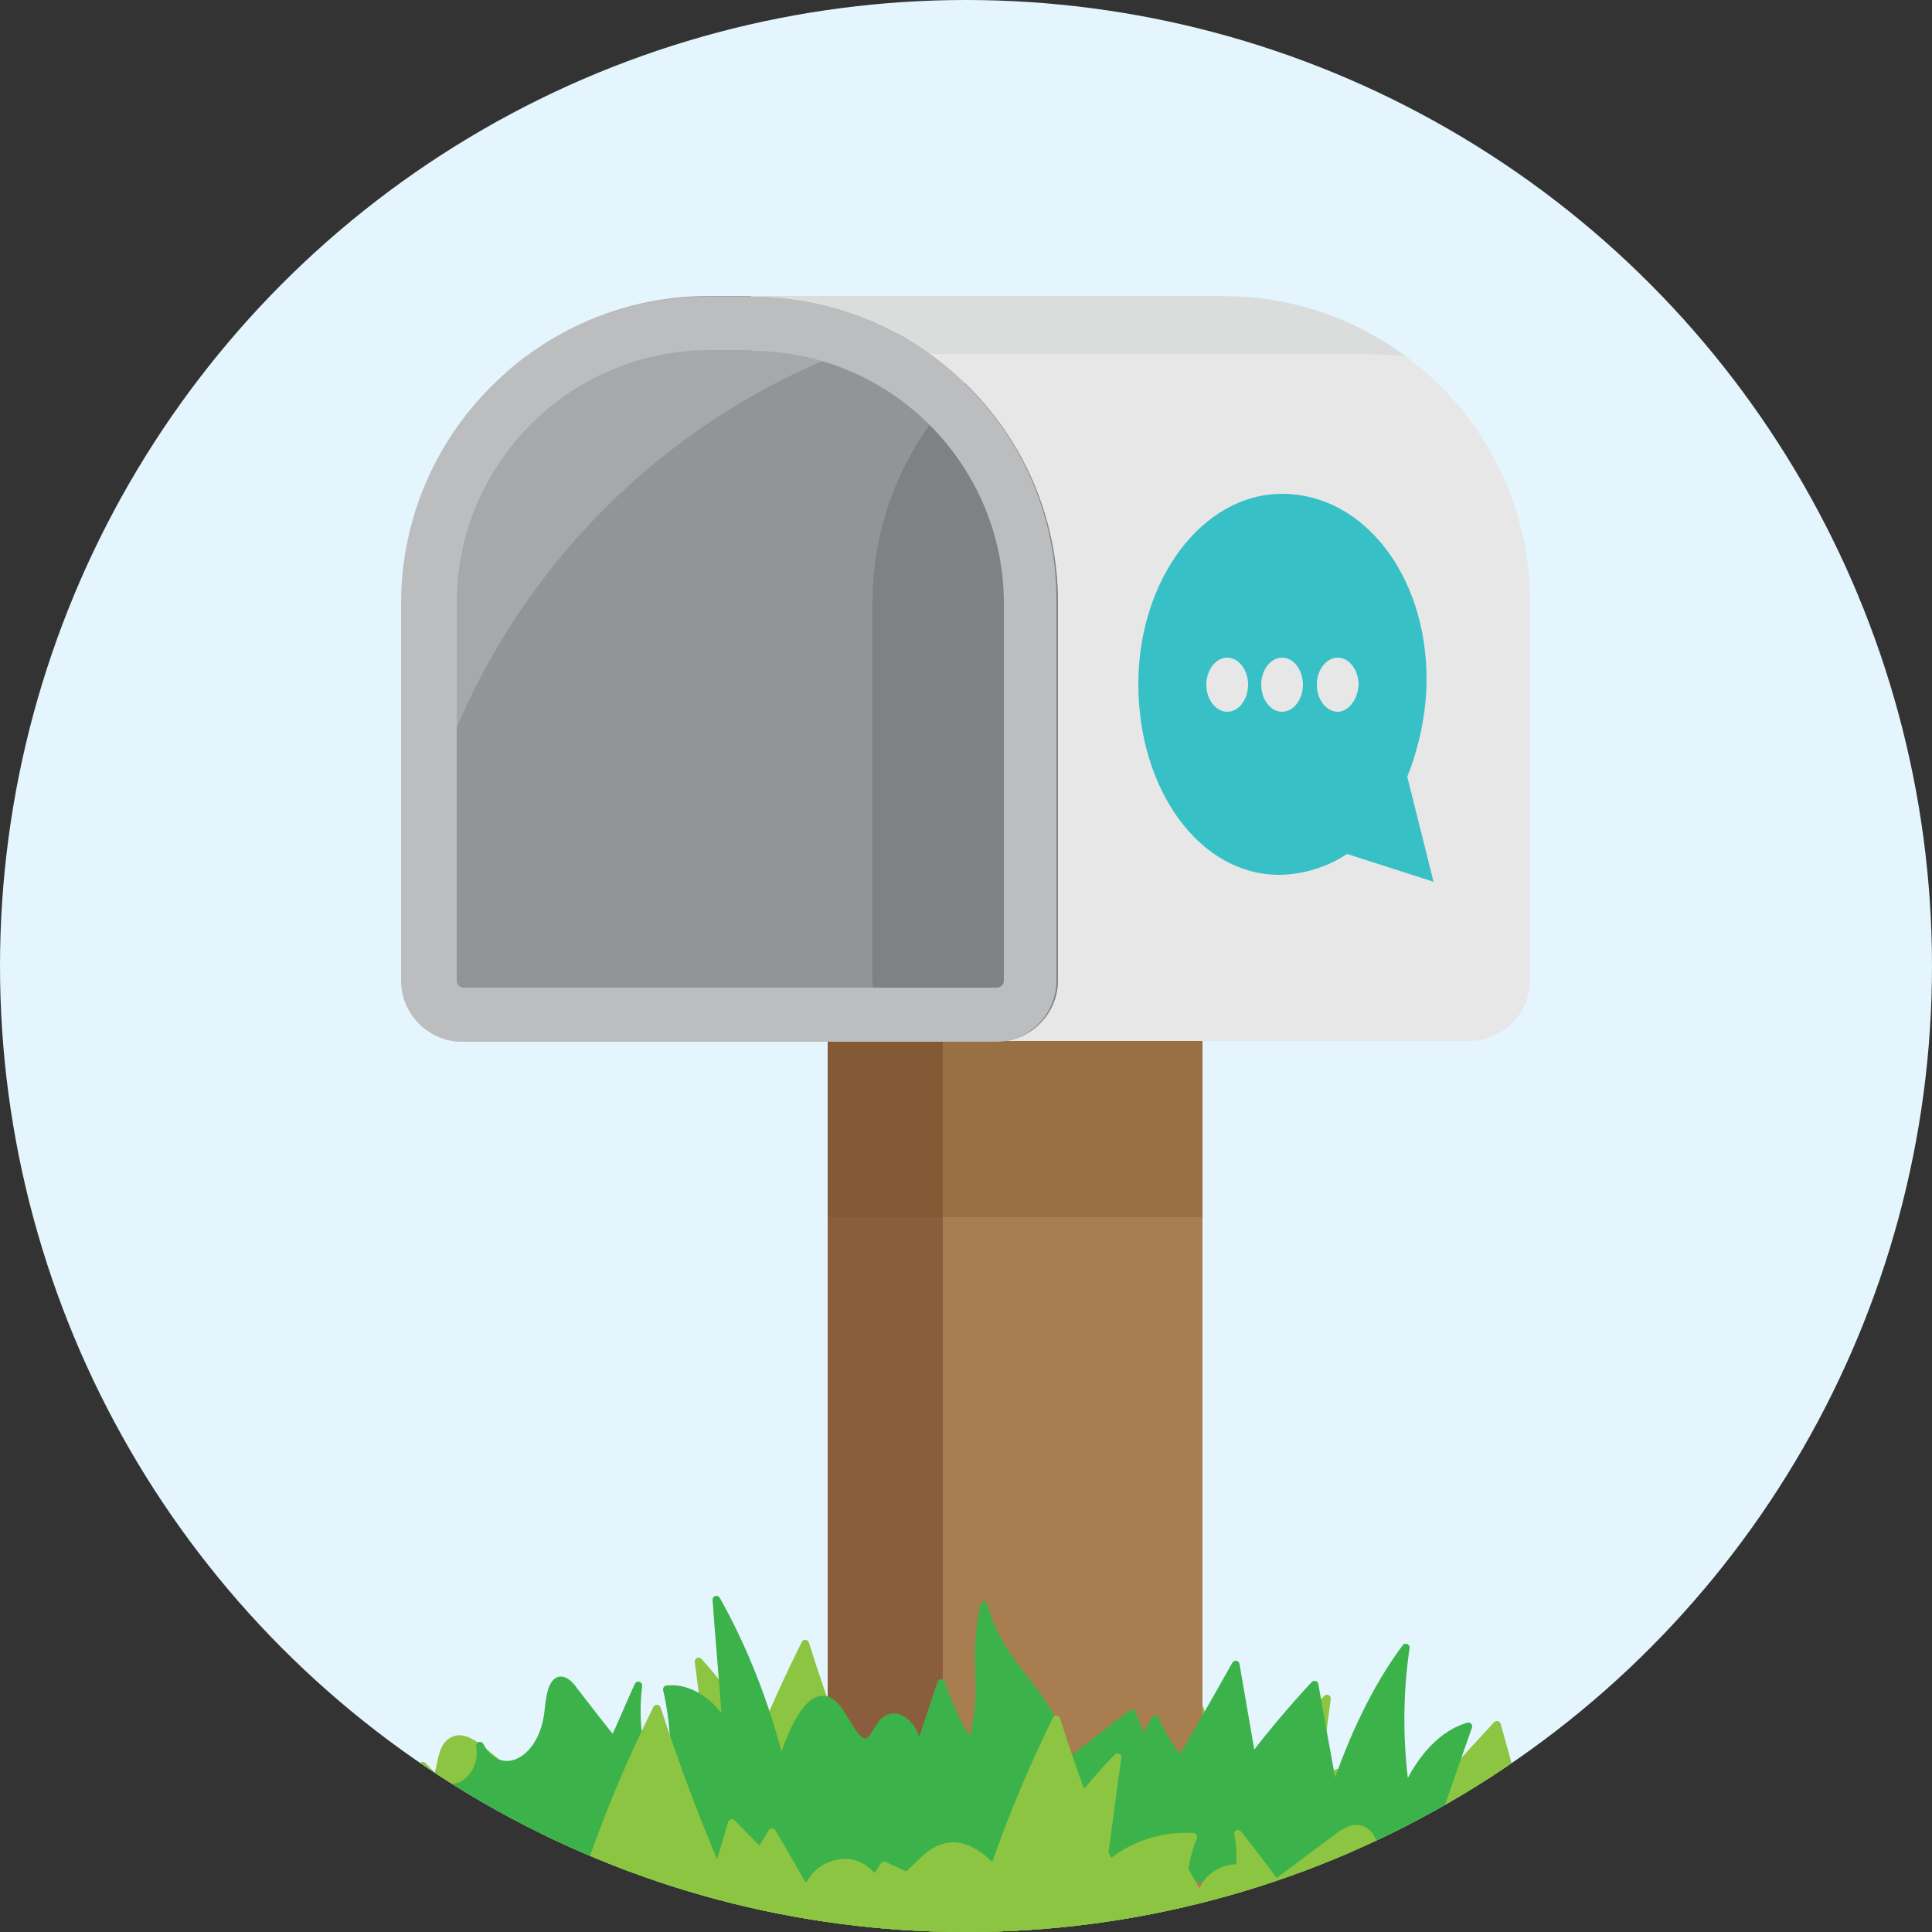 <?xml version="1.0" encoding="utf-8"?>
<!-- Generator: Adobe Illustrator 19.0.0, SVG Export Plug-In . SVG Version: 6.00 Build 0)  -->
<svg version="1.1" id="Layer_1" xmlns="http://www.w3.org/2000/svg" xmlns:xlink="http://www.w3.org/1999/xlink" x="0px" y="0px"
	 viewBox="-180 272 250 250" style="enable-background:new -180 272 250 250;" xml:space="preserve">
<rect x="-180" y="272" width="250" height="250" fill="#333333" stroke="none"/>
<style type="text/css">
	.st0{fill:#E4F5FD;}
	.st1{clip-path:url(#XMLID_3_);}
	.st2{fill:#8CC541;stroke:#8CC541;stroke-linecap:round;stroke-linejoin:round;stroke-miterlimit:10;}
	.st3{fill:#8A5E3C;}
	.st4{fill:#A87D50;}
	.st5{fill:#E7E7E7;}
	.st6{opacity:0.5;fill:#D1D2D3;}
	.st7{fill:#A6A8AC;}
	.st8{fill:#929497;}
	.st9{fill:#808184;}
	.st10{opacity:0.3;fill:#754D29;}
	.st11{fill:#3BB34A;stroke:#3BB34A;stroke-linecap:round;stroke-linejoin:round;stroke-miterlimit:10;}
	.st12{fill:#BBBDBF;}
	.st13{fill:#38C0C7;}
</style>
<circle id="XMLID_105_" class="st0" cx="-55" cy="397" r="125"/>
<g id="XMLID_49_">
	<defs>
		<circle id="XMLID_50_" cx="-55" cy="397" r="125"/>
	</defs>
	<clipPath id="XMLID_3_">
		<use xlink:href="#XMLID_50_"  style="overflow:visible;"/>
	</clipPath>
	<g id="XMLID_51_" class="st1">
		<path id="XMLID_104_" class="st2" d="M94.6,528.3c-0.9-2.3-20.4-10.8-22.8-10.4s-4.9,1.3-7.2,0.5c-1.5-0.5-2.6-1.7-4-2.3
			c-2.9-1.3-6.3,0-9.5,0s-7.1-2.5-6-5.5c-4.4,4.7-13.8,2.3-15.4-4c-0.4-1.6-0.6-3.7-2.1-4.3c-1.3-0.5-2.7,0.4-3.8,1.2
			c-3,2.2-5.9,4.4-8.9,6.6c-1.8-2.4-3.7-4.8-5.5-7.2c1.4,6.3-1.5,13.4-6.8,16.9c-1.9-5.3-1.8-11.2,0.3-16.4c-4.9-0.3-9.9,1.5-13.4,5
			c0.7-5.5,1.5-11.1,2.2-16.6c-6.1,6.3-11.1,13.7-14.7,21.7c-2.3-4.8-6.9-10.5-11.7-8.1c-3,1.5-5.2,6.1-8.3,4.8
			c-0.9-0.4-1.6-1.3-2.4-2c-2.9-2.4-8.1-0.1-8.4,3.6c-1.7-3-3.5-6-5.2-9c-1.8,3.1-4.1,6-6.8,8.3c-3.8-8.6-7.2-17.4-10-26.4
			c-4.6,9.2-8.5,18.8-11.5,28.7c-4.9-2.2-9.8-4.4-14.7-6.6c-0.8,1.3-1.6,2.5-2.5,3.8c-0.9-1-1.8-2-2.7-3c-1.5,2.1-3.5,4-5.7,5.4
			c-4.1-4.2-8.3-8.3-12.4-12.5c-1.2,4.1-2.4,8.2-3.7,12.3c-4.6-3.4-9.3-6.6-14.2-9.7c-1.4,4.7-2.9,9.4-4.3,14.1
			c-4.1-7.3-9.7-13.8-16.2-19c1.6,6.1,1.6,12.6,0,18.8c-3.4-4.5-8.5-7.6-14.1-8.5c2.4,3.9,4.7,7.9,7.1,11.8c0,0-15.5-0.8-29.6,8
			H94.6z"/>
		<path id="XMLID_103_" class="st2" d="M-180.5,522c0.8-2.2,18-10.3,20.1-9.9c2.1,0.4,4.3,1.3,6.3,0.5c1.3-0.5,2.3-1.6,3.6-2.2
			c2.6-1.2,5.5,0,8.4,0c2.8,0.1,6.3-2.4,5.3-5.3c3.9,4.6,12.2,2.2,13.6-3.8c0.4-1.6,0.5-3.5,1.9-4.1c1.1-0.5,2.4,0.3,3.4,1.1
			c2.6,2.1,5.2,4.2,7.8,6.3c1.6-2.3,3.2-4.6,4.9-7c-1.2,6.1,1.3,12.8,6,16.2c1.7-5,1.6-10.8-0.2-15.7c4.3-0.3,8.7,1.5,11.8,4.8
			c-0.7-5.3-1.3-10.6-2-15.9c5.4,6,9.8,13.1,12.9,20.8c2-4.6,6.1-10,10.3-7.7c2.6,1.5,4.6,5.9,7.3,4.6c0.8-0.4,1.4-1.3,2.1-1.9
			c2.6-2.3,7.2-0.1,7.4,3.5c1.5-2.9,3-5.8,4.6-8.7c1.6,3,3.6,5.7,6,8c3.3-8.3,6.3-16.7,8.9-25.3c4.1,8.9,7.5,18.1,10.2,27.5
			c4.3-2.1,8.7-4.2,13-6.4c0.7,1.2,1.4,2.4,2.2,3.6c0.8-1,1.6-1.9,2.4-2.9c1.3,2.1,3,3.8,5,5.1c3.7-4,7.3-8,11-12
			c1.1,3.9,2.2,7.9,3.2,11.8c4-3.3,8.2-6.4,12.5-9.3c1.3,4.5,2.5,9,3.8,13.6c3.6-7,8.5-13.2,14.3-18.2c-1.4,5.9-1.4,12.1,0,18
			c3-4.3,7.5-7.3,12.4-8.1c-2.1,3.8-4.2,7.5-6.3,11.3c0,0,15.8-0.8,28.2,7.7H-180.5z"/>
		<rect id="XMLID_102_" x="-72.9" y="406.7" class="st3" width="33.6" height="118.4"/>
		<rect id="XMLID_101_" x="-58" y="406.7" class="st4" width="33.6" height="118.4"/>
		<path id="XMLID_100_" class="st5" d="M-21.6,310.4L-21.6,310.4C0.3,310.4,18,328.1,18,350v48.8c0,4.4-3.6,7.9-7.9,7.9h-130.2
			c-4.4,0-7.9-3.6-7.9-7.9V350c0-21.9,17.8-39.7,39.7-39.7h0H-21.6z"/>
		<path id="XMLID_99_" class="st6" d="M-95.9,317.8L-95.9,317.8H-5l0,0c2.4,0,4.7,0.1,6.9,0.3c-6.6-4.9-14.7-7.8-23.6-7.8h0h-66.7h0
			c-10,0-19.2,3.7-26.2,9.9C-108.7,318.6-102.4,317.8-95.9,317.8z"/>
		<path id="XMLID_98_" class="st7" d="M-82.8,310.4L-82.8,310.4c21.9,0,39.7,17.8,39.7,39.7v48.8c0,4.4-3.6,7.9-7.9,7.9h-69
			c-4.4,0-7.9-3.6-7.9-7.9V350c0-21.9,17.8-39.7,39.7-39.7h0H-82.8z"/>
		<path id="XMLID_97_" class="st8" d="M-128,399.6c0.4,4,3.8,7.1,7.9,7.1h69c4.4,0,7.9-3.6,7.9-7.9V350c0-15-8.3-28-20.6-34.8
			C-100.4,326-127.3,359.6-128,399.6z"/>
		<path id="XMLID_96_" class="st9" d="M-43.1,398.8V350c0-11.2-4.6-21.2-12-28.4c-7.4,7.2-12,17.3-12,28.4v48.8
			c0,4.4,3.6,7.9,7.9,7.9h8.2C-46.7,406.7-43.1,403.2-43.1,398.8z"/>
		<rect id="XMLID_95_" x="-72.9" y="406.7" class="st10" width="48.5" height="22.8"/>
		<path id="XMLID_94_" class="st11" d="M-146.3,515.4c0.5-2.3,11.7-10.7,13.1-10.3c1.4,0.4,2.8,1.3,4.1,0.5c0.8-0.5,1.5-1.7,2.3-2.3
			c1.7-1.3,3.6,0,5.4,0c1.8,0.1,4.1-2.5,3.5-5.4c2.5,4.7,7.9,2.3,8.8-4c0.2-1.6,0.3-3.6,1.2-4.3c0.7-0.5,1.6,0.3,2.2,1.2
			c1.7,2.2,3.4,4.4,5.1,6.5c1.1-2.4,2.1-4.8,3.2-7.2c-0.8,6.3,0.8,13.2,3.9,16.8c1.1-5.2,1-11.1-0.2-16.3c2.8-0.3,5.7,1.5,7.7,4.9
			c-0.4-5.5-0.9-11-1.3-16.5c3.5,6.2,6.4,13.5,8.4,21.5c1.3-4.7,4-10.4,6.7-8c1.7,1.5,3,6.1,4.8,4.7c0.5-0.4,0.9-1.3,1.4-2
			c1.7-2.4,4.7-0.1,4.8,3.6c1-3,2-6,3-9c1,3.1,2.4,5.9,3.9,8.2c2.2-8.5,0-9.3,1.6-18.2c2.6,9.2,9,10.7,10.7,20.5
			c2.8-2.2,5.6-4.4,8.5-6.6c0.5,1.3,0.9,2.5,1.4,3.8c0.5-1,1-2,1.6-3c0.9,2.1,2,3.9,3.3,5.3c2.4-4.1,4.8-8.3,7.1-12.4
			c0.7,4.1,1.4,8.1,2.1,12.2c2.6-3.4,5.3-6.6,8.1-9.6c0.8,4.7,1.7,9.3,2.5,14c2.4-7.2,5.5-13.7,9.3-18.8c-0.9,6.1-0.9,12.5,0,18.6
			c1.9-4.4,4.9-7.5,8.1-8.4c-1.4,3.9-2.7,7.8-4.1,11.7c0,0,10.3-0.8,18.4,7.9H-146.3z"/>
		<path id="XMLID_93_" class="st2" d="M100.9,531.6c-0.7-2-17.2-9.2-19.3-8.9c-2,0.4-4.1,1.2-6.1,0.5c-1.2-0.4-2.2-1.5-3.4-2
			c-2.5-1.1-5.3,0-8,0c-2.7,0.1-6-2.1-5.1-4.7c-3.7,4.1-11.7,2-13-3.4c-0.3-1.4-0.5-3.1-1.8-3.7c-1.1-0.5-2.3,0.3-3.2,1
			c-2.5,1.9-5,3.8-7.5,5.7c-1.6-2.1-3.1-4.1-4.7-6.2c1.2,5.4-1.2,4.5-5.8,7.6c-1.6-4.5-1.5-2.7,0.2-7.1c-4.1-0.3-8.4,1.3-11.3,4.3
			c0.6-4.7,1.3-9.5,1.9-14.2c-5.2,5.4-9.4,11.7-12.4,18.6c-2-4.1-5.9-9-9.9-6.9c-2.5,1.3-4.4,5.2-7,4.1c-0.8-0.4-1.3-1.1-2-1.7
			c-2.5-2.1-6.9-0.1-7.1,3.1c-1.5-2.6-2.9-5.2-4.4-7.7c-1.5,2.7-3.5,5.1-5.8,7.1c-3.2-7.4-6.1-14.9-8.5-22.6
			c-3.9,7.9-7.2,16.1-9.8,24.6c-4.2-1.9-8.3-3.8-12.5-5.7c-0.7,1.1-1.4,2.2-2.1,3.2c-0.8-0.9-1.5-1.7-2.3-2.6
			c-1.3,1.8-2.9,3.4-4.8,4.6c-3.5-3.6-7-7.1-10.5-10.7c-1,3.5-2.1,7-3.1,10.5c-3.9-2.9-7.9-5.7-12-8.3c-1.2,4-2.4,8.1-3.7,12.1
			c-3.5-6.2-8.2-11.8-13.7-16.3c1.3,5.2,1.3,10.8,0,16.1c-2.9-3.8-7.2-6.5-11.9-7.3c2,3.4,4,6.7,6,10.1c0,0-15.2-0.7-27.1,6.8H100.9
			z"/>
		<path id="XMLID_67_" class="st2" d="M55.5,531.6c-0.8-2-18-9.5-20.1-9.1c-2.1,0.4-4.3,1.2-6.3,0.5c-1.3-0.5-2.3-1.5-3.6-2.1
			c-2.6-1.1-5.5,0-8.4,0c-2.8,0.1-6.3-2.2-5.3-4.8c-3.9,4.2-12.2,2-13.6-3.5c-0.4-1.4-0.5-3.2-1.9-3.8c-1.1-0.5-2.4,0.3-3.4,1.1
			c-2.6,1.9-5.2,3.9-7.8,5.8c-1.6-2.1-3.2-4.3-4.9-6.4c1.2,5.6-1.3,11.8-6,14.9c-1.7-4.6-1.6-9.9,0.2-14.5
			c-4.3-0.3-8.7,1.3-11.8,4.4c0.7-4.9,1.3-9.8,2-14.7c-5.4,5.5-9.8,12-13,19.1c-2-4.2-6.1-9.2-10.3-7.1c-2.6,1.3-4.6,5.4-7.3,4.2
			c-0.8-0.4-1.4-1.2-2.1-1.7c-2.6-2.1-7.2-0.1-7.4,3.2c-1.5-2.7-3-5.3-4.6-8c-1.6,2.8-3.6,5.3-6,7.3c-3.4-7.6-6.3-15.4-8.9-23.3
			c-4.1,8.2-7.5,16.6-10.2,25.3c-4.3-1.9-8.7-3.9-13-5.8c-0.7,1.1-1.5,2.2-2.2,3.3c-0.8-0.9-1.6-1.8-2.4-2.6c-1.3,1.9-3,3.5-5,4.7
			c-3.7-3.7-7.3-7.3-11-11c-1.1,3.6-2.2,7.2-3.2,10.8c-4-3-8.2-5.9-12.5-8.5c-1.3,4.2-2.6,8.3-3.8,12.5c-3.6-6.4-8.5-12.2-14.3-16.8
			c1.4,5.4,1.4,11.2,0,16.6c-3-4-7.5-6.7-12.4-7.5c2.1,3.5,4.2,6.9,6.3,10.4c0,0-15.8-0.7-28.2,7H55.5z"/>
		<g id="XMLID_62_">
			<path class="st12" d="M-82.8,317.4c18,0,32.7,14.7,32.7,32.7v48.8c0,0.5-0.4,0.9-0.9,0.9h-69c-0.5,0-0.9-0.4-0.9-0.9V350
				c0-18,14.7-32.7,32.7-32.7H-82.8 M-82.8,310.4L-82.8,310.4h-5.6h0c-21.9,0-39.7,17.8-39.7,39.7v48.8c0,4.4,3.6,7.9,7.9,7.9h69
				c4.4,0,7.9-3.6,7.9-7.9V350C-43.1,328.1-60.9,310.4-82.8,310.4L-82.8,310.4z"/>
		</g>
		<g id="XMLID_52_">
			<path id="XMLID_53_" class="st13" d="M4.5,382.1l-2.4-9.6c1.5-3.7,2.5-8.3,2.5-12.6c0-13.5-8.2-24-18.7-24
				c-10.3,0-18.6,11.1-18.6,24.6c0,13.8,8,24.7,18.2,24.7c3,0,6.3-1,8.8-2.7l8.1,2.6l3.1,1L4.5,382.1z M-21.2,364.1
				c-1.5,0-2.7-1.6-2.7-3.5c0-1.9,1.2-3.5,2.7-3.5c1.5,0,2.7,1.6,2.7,3.5C-18.5,362.5-19.7,364.1-21.2,364.1z M-14.1,364.1
				c-1.5,0-2.7-1.6-2.7-3.5c0-1.9,1.2-3.5,2.7-3.5s2.7,1.6,2.7,3.5C-11.4,362.5-12.6,364.1-14.1,364.1z M-6.9,364.1
				c-1.5,0-2.7-1.6-2.7-3.5c0-1.9,1.2-3.5,2.7-3.5s2.7,1.6,2.7,3.5C-4.3,362.5-5.5,364.1-6.9,364.1z"/>
		</g>
	</g>
</g>
</svg>
